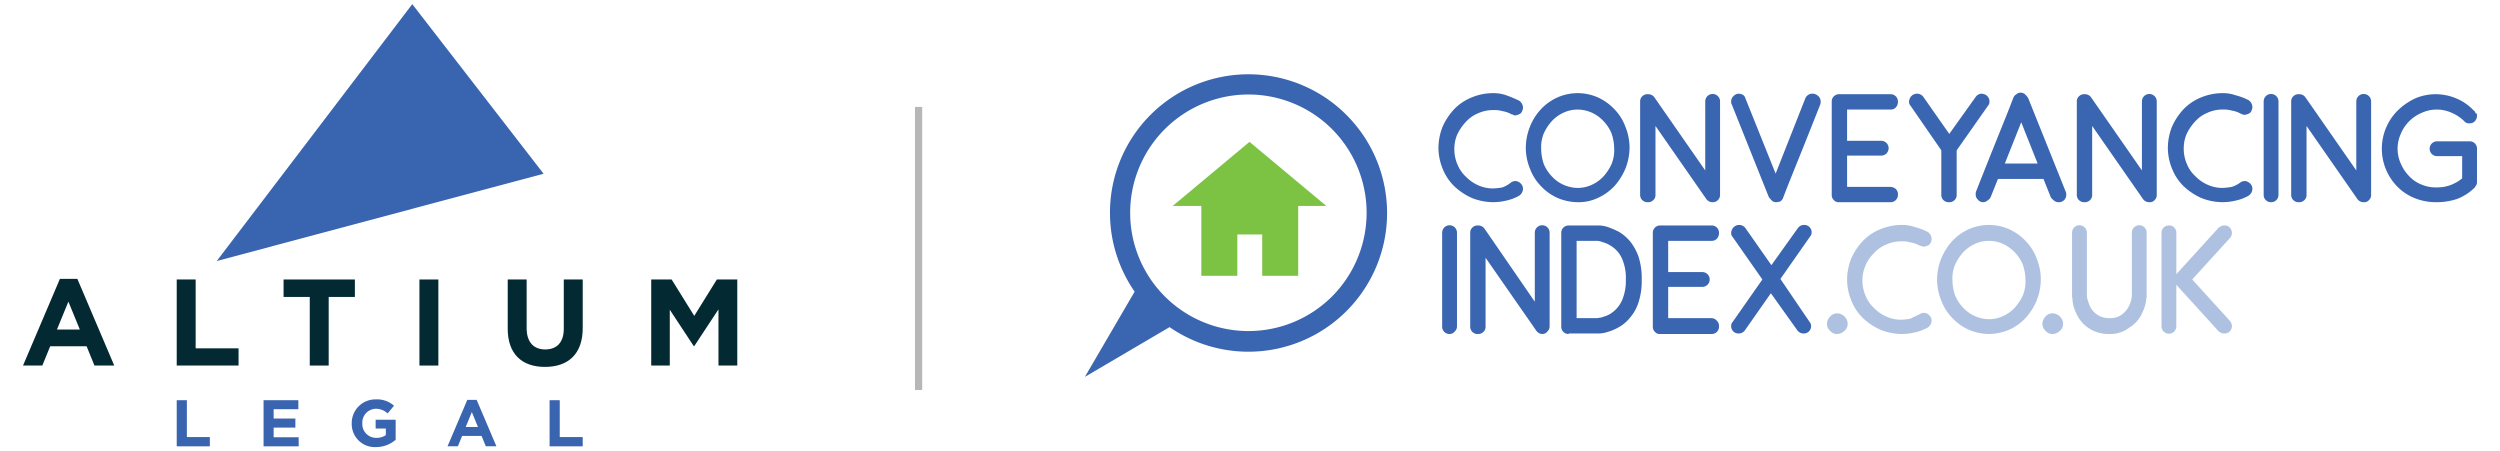 <svg id="Layer_1" data-name="Layer 1" xmlns="http://www.w3.org/2000/svg" width="122.414mm" height="22.095mm" viewBox="0 0 347 62.633"><defs><style>.cls-1{fill:#3964af;}.cls-2{fill:#032a33;}.cls-3{fill:#afc1e1;}.cls-4{fill:#3a65b0;}.cls-5{fill:#7cc243;}.cls-6{fill:#b7b7b7;}</style></defs><title>logo</title><polygon class="cls-1" points="30.079 36.232 57.22 0.576 75.445 24.113 30.079 36.232"/><path class="cls-1" d="M24.525,55.548H25.933v5.12h3.191v1.28h-4.598Z"/><path class="cls-1" d="M36.579,55.548h4.827v1.252h-3.428v1.298h3.017V59.351H37.978v1.344h3.474v1.253h-4.873Z"/><path class="cls-1" d="M48.817,58.766v-.018A3.285,3.285,0,0,1,52.172,55.438a3.514,3.514,0,0,1,2.514.878l-.887,1.07a2.357,2.357,0,0,0-1.673-.649,1.922,1.922,0,0,0-1.838,1.993v.018A1.917,1.917,0,0,0,52.227,60.777a2.246,2.246,0,0,0,1.326-.384v-.914H52.136V58.263h2.779v2.779a4.154,4.154,0,0,1-2.734,1.015A3.203,3.203,0,0,1,48.817,58.766Z"/><path class="cls-1" d="M64.858,55.502h1.298l2.743,6.445H67.427l-.585-1.435H64.135l-.585,1.435H62.115Zm1.481,3.767-.85-2.075L64.638,59.269Z"/><path class="cls-1" d="M76.282,55.548h1.408v5.12H80.88v1.28h-4.598Z"/><path class="cls-2" d="M8.311,38.709h2.423l5.12,12.032H13.107l-1.092-2.679H6.963L5.87,50.74H3.191ZM11.076,45.74,9.489,41.866,7.901,45.74Z"/><path class="cls-2" d="M24.525,38.794H27.153v9.557h5.956v2.389H24.525Z"/><path class="cls-2" d="M42.991,41.217H39.356V38.794h9.898v2.423h-3.635v9.523H42.991Z"/><path class="cls-2" d="M58.215,38.794h2.628V50.74h-2.628Z"/><path class="cls-2" d="M70.469,45.621V38.794h2.628v6.758c0,1.945.973,2.952,2.577,2.952,1.604,0,2.577-.973,2.577-2.867v-6.843H80.88V45.535c0,3.618-2.031,5.393-5.239,5.393S70.469,49.136,70.469,45.621Z"/><path class="cls-2" d="M90.387,38.794H93.22l3.14,5.052,3.14-5.052h2.833V50.74h-2.611V42.941L96.36,48.044h-.068L92.964,42.992v7.748h-2.577Z"/><path class="cls-3" d="M254.983,43.494a1.451,1.451,0,0,1,1.029.441,1.334,1.334,0,0,1,.441,1.029,1.185,1.185,0,0,1-.441.955,1.451,1.451,0,0,1-1.029.441,1.185,1.185,0,0,1-.955-.441,1.293,1.293,0,0,1-.441-.955,1.451,1.451,0,0,1,.441-1.029A1.293,1.293,0,0,1,254.983,43.494Z"/><path class="cls-3" d="M284.885,43.494a1.451,1.451,0,0,1,1.029.441,1.334,1.334,0,0,1,.441,1.029,1.185,1.185,0,0,1-.441.955,1.451,1.451,0,0,1-1.029.441,1.185,1.185,0,0,1-.955-.441,1.293,1.293,0,0,1-.441-.955,1.451,1.451,0,0,1,.441-1.029A1.185,1.185,0,0,1,284.885,43.494Z"/><path class="cls-3" d="M266.518,43.568a1.362,1.362,0,0,1,.514-.147,1.062,1.062,0,0,1,.514.147,1.248,1.248,0,0,1,.441.441,1.011,1.011,0,0,1,.073.808,1.172,1.172,0,0,1-.514.661,6.277,6.277,0,0,1-1.763.661,7.846,7.846,0,0,1-1.837.22,8.062,8.062,0,0,1-2.939-.588A8.741,8.741,0,0,1,258.583,44.155a7.018,7.018,0,0,1-1.616-2.425,7.767,7.767,0,0,1-.588-2.939,8.062,8.062,0,0,1,.588-2.939,8.741,8.741,0,0,1,1.616-2.425,7.018,7.018,0,0,1,2.425-1.616,7.767,7.767,0,0,1,2.939-.588,5.339,5.339,0,0,1,1.837.294,8.614,8.614,0,0,1,1.763.661,1.172,1.172,0,0,1,.514.661,1.041,1.041,0,0,1-.073.808.662.662,0,0,1-.441.441,1.362,1.362,0,0,1-.514.147.555.555,0,0,1-.294-.073c-.073,0-.22-.073-.294-.073a3.617,3.617,0,0,0-1.249-.441,4.068,4.068,0,0,0-1.322-.147,4.93,4.93,0,0,0-2.057.441,4.66,4.66,0,0,0-1.69,1.176,5.383,5.383,0,0,0-1.176,1.69,5.025,5.025,0,0,0-.441,2.131,5.27,5.27,0,0,0,.441,2.131,4.659,4.659,0,0,0,1.176,1.69,5.383,5.383,0,0,0,1.69,1.176,4.93,4.93,0,0,0,2.057.441,8.096,8.096,0,0,0,1.322-.147C265.71,43.935,266.15,43.788,266.518,43.568Z"/><path class="cls-3" d="M276.069,46.36a7.313,7.313,0,0,1-2.792-.588,7.149,7.149,0,0,1-2.278-1.616,6.858,6.858,0,0,1-1.543-2.425,7.767,7.767,0,0,1-.588-2.939,8.062,8.062,0,0,1,.588-2.939,8.484,8.484,0,0,1,1.543-2.425,7.149,7.149,0,0,1,2.278-1.616,6.925,6.925,0,0,1,5.584,0,7.149,7.149,0,0,1,2.278,1.616,6.858,6.858,0,0,1,1.543,2.425,7.767,7.767,0,0,1,.588,2.939,8.062,8.062,0,0,1-.588,2.939,8.484,8.484,0,0,1-1.543,2.425,7.149,7.149,0,0,1-2.278,1.616A7.313,7.313,0,0,1,276.069,46.36Zm0-12.931a4.602,4.602,0,0,0-1.984.441,5.08,5.08,0,0,0-1.616,1.176,6.708,6.708,0,0,0-1.102,1.69,5.007,5.007,0,0,0-.367,2.131,6.826,6.826,0,0,0,.367,2.131,5.609,5.609,0,0,0,1.102,1.69,4.949,4.949,0,0,0,3.6,1.616,4.602,4.602,0,0,0,1.984-.441,5.08,5.08,0,0,0,1.616-1.176,6.708,6.708,0,0,0,1.102-1.69,5.007,5.007,0,0,0,.367-2.131,6.826,6.826,0,0,0-.367-2.131,5.609,5.609,0,0,0-1.102-1.69,5.399,5.399,0,0,0-1.616-1.176A4.849,4.849,0,0,0,276.069,33.429Z"/><path class="cls-3" d="M292.82,46.36a4.956,4.956,0,0,1-2.792-.735,4.763,4.763,0,0,1-1.837-2.131,5.102,5.102,0,0,1-.367-.955,3.791,3.791,0,0,1-.147-.808c0-.22-.073-.441-.073-.588V32.327a1.029,1.029,0,1,1,2.057,0v8.743a2.145,2.145,0,0,0,.147.661,5.581,5.581,0,0,0,.294.808,2.812,2.812,0,0,0,.588.808,2.642,2.642,0,0,0,.882.588,3.166,3.166,0,0,0,1.249.22,2.64,2.64,0,0,0,1.616-.441,3.137,3.137,0,0,0,.955-1.029,3.841,3.841,0,0,0,.441-1.176,3.769,3.769,0,0,0,.073-.735V32.327a1.029,1.029,0,1,1,2.057,0v8.67a1.826,1.826,0,0,1-.073.588,3.791,3.791,0,0,1-.147.808,5.102,5.102,0,0,1-.367.955,4.404,4.404,0,0,1-1.837,2.131A4.309,4.309,0,0,1,292.82,46.36Z"/><path class="cls-3" d="M309.498,44.523a1.606,1.606,0,0,1,.22.367.799.799,0,0,1,.073.367,1.004,1.004,0,0,1-1.029,1.029.932.932,0,0,1-.441-.073,1.606,1.606,0,0,1-.367-.22l-5.878-6.465v5.731a1.029,1.029,0,1,1-2.057,0V32.327A1.004,1.004,0,0,1,301.049,31.298a.852.852,0,0,1,.735.294.943.943,0,0,1,.294.735v5.731l5.878-6.465c.147-.073.22-.147.367-.22a.932.932,0,0,1,.441-.073.852.852,0,0,1,.735.294,1.065,1.065,0,0,1,0,1.469L304.282,38.792Z"/><path class="cls-4" d="M209.798,25.273a1.362,1.362,0,0,1,.514-.147,1.062,1.062,0,0,1,.514.147,1.247,1.247,0,0,1,.441.441,1.011,1.011,0,0,1,.073.808,1.172,1.172,0,0,1-.514.661,6.277,6.277,0,0,1-1.763.661,7.846,7.846,0,0,1-1.837.22,8.062,8.062,0,0,1-2.939-.588,8.741,8.741,0,0,1-2.425-1.616,7.018,7.018,0,0,1-1.616-2.425,7.767,7.767,0,0,1-.588-2.939,8.062,8.062,0,0,1,.588-2.939,8.741,8.741,0,0,1,1.616-2.425,7.018,7.018,0,0,1,2.425-1.616,7.767,7.767,0,0,1,2.939-.588,5.339,5.339,0,0,1,1.837.294,17.945,17.945,0,0,1,1.763.735,1.172,1.172,0,0,1,.514.661,1.041,1.041,0,0,1-.073.808.662.662,0,0,1-.441.441,1.362,1.362,0,0,1-.514.147.555.555,0,0,1-.294-.073.27.27,0,0,0-.22-.073,3.617,3.617,0,0,0-1.249-.441,4.068,4.068,0,0,0-1.322-.147,4.93,4.93,0,0,0-2.057.441,4.66,4.66,0,0,0-1.69,1.176,6.943,6.943,0,0,0-1.176,1.69,5.025,5.025,0,0,0-.441,2.131,5.27,5.27,0,0,0,.441,2.131,4.66,4.66,0,0,0,1.176,1.69,5.383,5.383,0,0,0,1.69,1.176,4.93,4.93,0,0,0,2.057.441,8.096,8.096,0,0,0,1.322-.147A4.301,4.301,0,0,0,209.798,25.273Z"/><path class="cls-4" d="M218.982,28.065a7.313,7.313,0,0,1-2.792-.588,7.149,7.149,0,0,1-2.278-1.616,6.858,6.858,0,0,1-1.543-2.425,7.767,7.767,0,0,1-.588-2.939,8.062,8.062,0,0,1,.588-2.939,7.584,7.584,0,0,1,1.543-2.425,7.149,7.149,0,0,1,2.278-1.616,6.925,6.925,0,0,1,5.584,0,7.149,7.149,0,0,1,2.278,1.616,6.858,6.858,0,0,1,1.543,2.425,7.767,7.767,0,0,1,.588,2.939,8.062,8.062,0,0,1-.588,2.939,8.484,8.484,0,0,1-1.543,2.425,7.149,7.149,0,0,1-2.278,1.616A6.161,6.161,0,0,1,218.982,28.065Zm0-12.857a4.602,4.602,0,0,0-1.984.441,5.08,5.08,0,0,0-1.616,1.176,6.708,6.708,0,0,0-1.102,1.69,5.007,5.007,0,0,0-.367,2.131,6.826,6.826,0,0,0,.367,2.131,5.609,5.609,0,0,0,1.102,1.69,4.949,4.949,0,0,0,3.6,1.616,4.602,4.602,0,0,0,1.984-.441,5.08,5.08,0,0,0,1.616-1.176,6.708,6.708,0,0,0,1.102-1.69,5.007,5.007,0,0,0,.367-2.131,6.826,6.826,0,0,0-.367-2.131,5.609,5.609,0,0,0-1.102-1.69,5.08,5.08,0,0,0-1.616-1.176A4.849,4.849,0,0,0,218.982,15.208Z"/><path class="cls-4" d="M237.717,28.065a1.047,1.047,0,0,1-.882-.441l-7.053-10.139v9.551a.943.943,0,0,1-.294.735,1.004,1.004,0,0,1-.808.294,1.004,1.004,0,0,1-1.029-1.029V14.106a.943.943,0,0,1,.294-.735,1.003,1.003,0,0,1,.808-.294,1.047,1.047,0,0,1,.882.441l7.053,10.139V14.106a1.029,1.029,0,1,1,2.057,0V27.037a1.004,1.004,0,0,1-1.029,1.029Z"/><path class="cls-4" d="M246.534,28.065a.834.834,0,0,1-.588-.22,3.196,3.196,0,0,1-.441-.514l-5.143-12.857a.551.551,0,0,1-.073-.367.943.943,0,0,1,.294-.735,1.02,1.02,0,0,1,.735-.367,1.384,1.384,0,0,1,.588.147.85.85,0,0,1,.367.514l4.188,10.433,4.114-10.433a.988.988,0,0,1,.441-.514.883.883,0,0,1,.588-.147,1.18,1.18,0,0,1,.808.367.943.943,0,0,1,.294.735.932.932,0,0,1-.073.441c-.808,2.057-1.69,4.261-2.571,6.465s-1.763,4.335-2.571,6.465a.988.988,0,0,1-.441.514C246.901,27.992,246.754,28.065,246.534,28.065Z"/><path class="cls-4" d="M263.138,26.229a1.003,1.003,0,0,1,.294.808,1.004,1.004,0,0,1-1.029,1.029h-7.127a.852.852,0,0,1-.735-.294.943.943,0,0,1-.294-.735V14.106a1.004,1.004,0,0,1,1.029-1.029h7.127a1.004,1.004,0,0,1,1.029,1.029,1.105,1.105,0,0,1-.294.808.943.943,0,0,1-.735.294h-6.025v4.335H261.081a1.029,1.029,0,1,1,0,2.057h-4.702v4.335h6.025A1.305,1.305,0,0,1,263.138,26.229Z"/><path class="cls-4" d="M275.702,13.224a1.047,1.047,0,0,1,.441.882.834.834,0,0,1-.22.588l-4.335,6.172v6.172a.943.943,0,0,1-.294.735,1.004,1.004,0,0,1-.808.294,1.004,1.004,0,0,1-1.029-1.029V20.865l-4.261-6.172a.794.794,0,0,1-.22-.514,1.224,1.224,0,0,1,.294-.808,1.088,1.088,0,0,1,1.69.073l3.6,5.143,3.674-5.143a1.047,1.047,0,0,1,.882-.441C275.334,13.077,275.555,13.077,275.702,13.224Z"/><path class="cls-4" d="M286.722,26.596a.795.795,0,0,1,.073.441.943.943,0,0,1-.294.735,1.004,1.004,0,0,1-.808.294.977.977,0,0,1-.588-.22,2.494,2.494,0,0,1-.441-.441l-1.029-2.571H277.318l-1.029,2.571a1.247,1.247,0,0,1-.441.441.977.977,0,0,1-.588.22.904.904,0,0,1-.735-.367.943.943,0,0,1-.294-.735.932.932,0,0,1,.073-.441c.808-2.057,1.69-4.261,2.571-6.465s1.763-4.335,2.571-6.465a.988.988,0,0,1,.441-.514.834.834,0,0,1,.588-.22.977.977,0,0,1,.588.22,3.196,3.196,0,0,1,.441.514Zm-3.894-3.894-2.278-5.731L278.273,22.702Z"/><path class="cls-4" d="M298.331,28.065a1.047,1.047,0,0,1-.882-.441l-7.053-10.139v9.551a.943.943,0,0,1-.294.735,1.004,1.004,0,0,1-.808.294,1.004,1.004,0,0,1-1.029-1.029V14.106a.943.943,0,0,1,.294-.735,1.004,1.004,0,0,1,.808-.294,1.047,1.047,0,0,1,.882.441l7.053,10.139V14.106a1.029,1.029,0,1,1,2.057,0V27.037a.943.943,0,0,1-.294.735A.852.852,0,0,1,298.331,28.065Z"/><path class="cls-4" d="M311.041,25.273a1.362,1.362,0,0,1,.514-.147,1.062,1.062,0,0,1,.514.147,1.248,1.248,0,0,1,.441.441,1.011,1.011,0,0,1,.073.808,1.172,1.172,0,0,1-.514.661,6.277,6.277,0,0,1-1.763.661,7.846,7.846,0,0,1-1.837.22,8.062,8.062,0,0,1-2.939-.588,8.741,8.741,0,0,1-2.425-1.616,7.018,7.018,0,0,1-1.616-2.425,7.767,7.767,0,0,1-.588-2.939,8.062,8.062,0,0,1,.588-2.939,8.741,8.741,0,0,1,1.616-2.425,7.018,7.018,0,0,1,2.425-1.616,7.767,7.767,0,0,1,2.939-.588,5.339,5.339,0,0,1,1.837.294,8.614,8.614,0,0,1,1.763.661,1.172,1.172,0,0,1,.514.661,1.041,1.041,0,0,1-.073.808.662.662,0,0,1-.441.441,1.362,1.362,0,0,1-.514.147.555.555,0,0,1-.294-.073.74.74,0,0,1-.22-.073,3.617,3.617,0,0,0-1.249-.441,4.068,4.068,0,0,0-1.322-.147,4.93,4.93,0,0,0-2.057.441,4.66,4.66,0,0,0-1.69,1.176,6.943,6.943,0,0,0-1.176,1.69,5.025,5.025,0,0,0-.441,2.131,5.27,5.27,0,0,0,.441,2.131,4.659,4.659,0,0,0,1.176,1.69,5.383,5.383,0,0,0,1.69,1.176,4.93,4.93,0,0,0,2.057.441,8.096,8.096,0,0,0,1.322-.147A4.084,4.084,0,0,0,311.041,25.273Z"/><path class="cls-4" d="M315.229,28.065a1.004,1.004,0,0,1-1.029-1.029V14.106a1.029,1.029,0,1,1,2.057,0V27.037a1.004,1.004,0,0,1-1.029,1.029Z"/><path class="cls-4" d="M328.086,28.065a1.047,1.047,0,0,1-.882-.441l-7.053-10.139v9.551a.943.943,0,0,1-.294.735,1.004,1.004,0,0,1-.808.294,1.004,1.004,0,0,1-1.029-1.029V14.106a.943.943,0,0,1,.294-.735,1.004,1.004,0,0,1,.808-.294,1.047,1.047,0,0,1,.882.441l7.053,10.139V14.106a1.029,1.029,0,1,1,2.057,0V27.037a.943.943,0,0,1-.294.735A.852.852,0,0,1,328.086,28.065Z"/><path class="cls-4" d="M338.152,28.065a7.878,7.878,0,0,1-2.865-.514,6.972,6.972,0,0,1-2.498-1.616,7.494,7.494,0,0,1,0-10.58,9.014,9.014,0,0,1,2.425-1.69,7.278,7.278,0,0,1,5.731,0,6.891,6.891,0,0,1,2.425,1.69.404.404,0,0,1,.22.367c.22,0,.22.147.22.294a1.105,1.105,0,0,1-.294.808.943.943,0,0,1-.735.294.852.852,0,0,1-.735-.294,5.701,5.701,0,0,0-1.763-1.176,5.021,5.021,0,0,0-4.114,0,5.403,5.403,0,0,0-2.939,2.939,5.02,5.02,0,0,0,0,4.114,5.701,5.701,0,0,0,1.176,1.763,4.652,4.652,0,0,0,1.763,1.176,4.873,4.873,0,0,0,2.057.367,5.073,5.073,0,0,0,1.837-.294,5.549,5.549,0,0,0,1.69-.955V21.673H338.299a1.029,1.029,0,1,1,0-2.057h4.482a1.004,1.004,0,0,1,1.029,1.029V25.2a.932.932,0,0,1-.073.441c-.073.147-.147.22-.22.367a6.972,6.972,0,0,1-2.498,1.616A9.009,9.009,0,0,1,338.152,28.065Z"/><path class="cls-4" d="M238.305,44.523a1.003,1.003,0,0,1,.294.808,1.004,1.004,0,0,1-1.029,1.029h-7.127a.852.852,0,0,1-.735-.294.943.943,0,0,1-.294-.735V32.327a1.004,1.004,0,0,1,1.029-1.029h7.127a1.004,1.004,0,0,1,1.029,1.029,1.105,1.105,0,0,1-.294.808.943.943,0,0,1-.735.294h-6.025v4.335h4.702a1.029,1.029,0,1,1,0,2.057h-4.702v4.335h6.025A1.02,1.02,0,0,1,238.305,44.523Z"/><path class="cls-4" d="M201.202,46.36a1.004,1.004,0,0,1-1.029-1.029V32.327a1.029,1.029,0,1,1,2.057,0V45.257a.943.943,0,0,1-.294.735A.904.904,0,0,1,201.202,46.36Z"/><path class="cls-4" d="M214.133,46.36a1.047,1.047,0,0,1-.882-.441l-7.053-10.139v9.551a.943.943,0,0,1-.294.735,1.004,1.004,0,0,1-.808.294,1.004,1.004,0,0,1-1.029-1.029V32.327a.943.943,0,0,1,.294-.735,1.004,1.004,0,0,1,.808-.294,1.047,1.047,0,0,1,.882.441l6.98,10.139V32.327a1.029,1.029,0,1,1,2.057,0V45.257a.943.943,0,0,1-.294.735A.877.877,0,0,1,214.133,46.36Z"/><path class="cls-4" d="M217.733,46.36a1.004,1.004,0,0,1-1.029-1.029V32.327a1.004,1.004,0,0,1,1.029-1.029h4.261a4.039,4.039,0,0,1,1.176.22,12.094,12.094,0,0,1,1.543.661,6.18,6.18,0,0,1,1.543,1.322,7.321,7.321,0,0,1,1.176,2.131,9.93,9.93,0,0,1,.441,3.159,9.62,9.62,0,0,1-.441,3.159,5.943,5.943,0,0,1-1.176,2.131A5.283,5.283,0,0,1,224.713,45.404a6.975,6.975,0,0,1-1.543.661,4.039,4.039,0,0,1-1.176.22h-4.261Zm1.102-2.204h2.865c.147,0,.294-.073.514-.073l.661-.22a3.432,3.432,0,0,0,.735-.367,4.241,4.241,0,0,0,1.543-1.837,6.887,6.887,0,0,0,.514-2.865,6.666,6.666,0,0,0-.514-2.865,3.946,3.946,0,0,0-1.616-1.837,3.432,3.432,0,0,0-.735-.367l-.661-.22a2.034,2.034,0,0,0-.661-.073H218.835Z"/><path class="cls-4" d="M251.162,44.67h0a.834.834,0,0,1,.22.588,1.004,1.004,0,0,1-1.029,1.029,1.047,1.047,0,0,1-.882-.441l-3.674-5.143-3.6,5.143a1.047,1.047,0,0,1-.882.441,1.004,1.004,0,0,1-1.029-1.029.834.834,0,0,1,.22-.588l4.114-5.878-4.114-5.878a.794.794,0,0,1-.22-.514,1.224,1.224,0,0,1,.294-.808,1.088,1.088,0,0,1,1.69.073l3.6,5.143,3.674-5.143a1.047,1.047,0,0,1,.882-.441,1.004,1.004,0,0,1,1.029,1.029.834.834,0,0,1-.22.588l-4.114,5.878Z"/><path class="cls-4" d="M186.876,15.943a19.22,19.22,0,0,0-29.388,24.539L150.581,52.311l11.755-6.906a19.249,19.249,0,0,0,24.539-29.462ZM184.892,41.143a16.417,16.417,0,1,1,0-23.217A16.452,16.452,0,0,1,184.892,41.143Z"/><polygon class="cls-5" points="173.43 19.69 162.777 28.58 166.745 28.58 166.745 38.278 171.741 38.278 171.741 32.547 175.194 32.547 175.194 38.278 180.19 38.278 180.19 28.58 184.084 28.58 173.43 19.69"/><rect class="cls-6" x="127" y="14.843" width="1" height="39.292"/></svg>